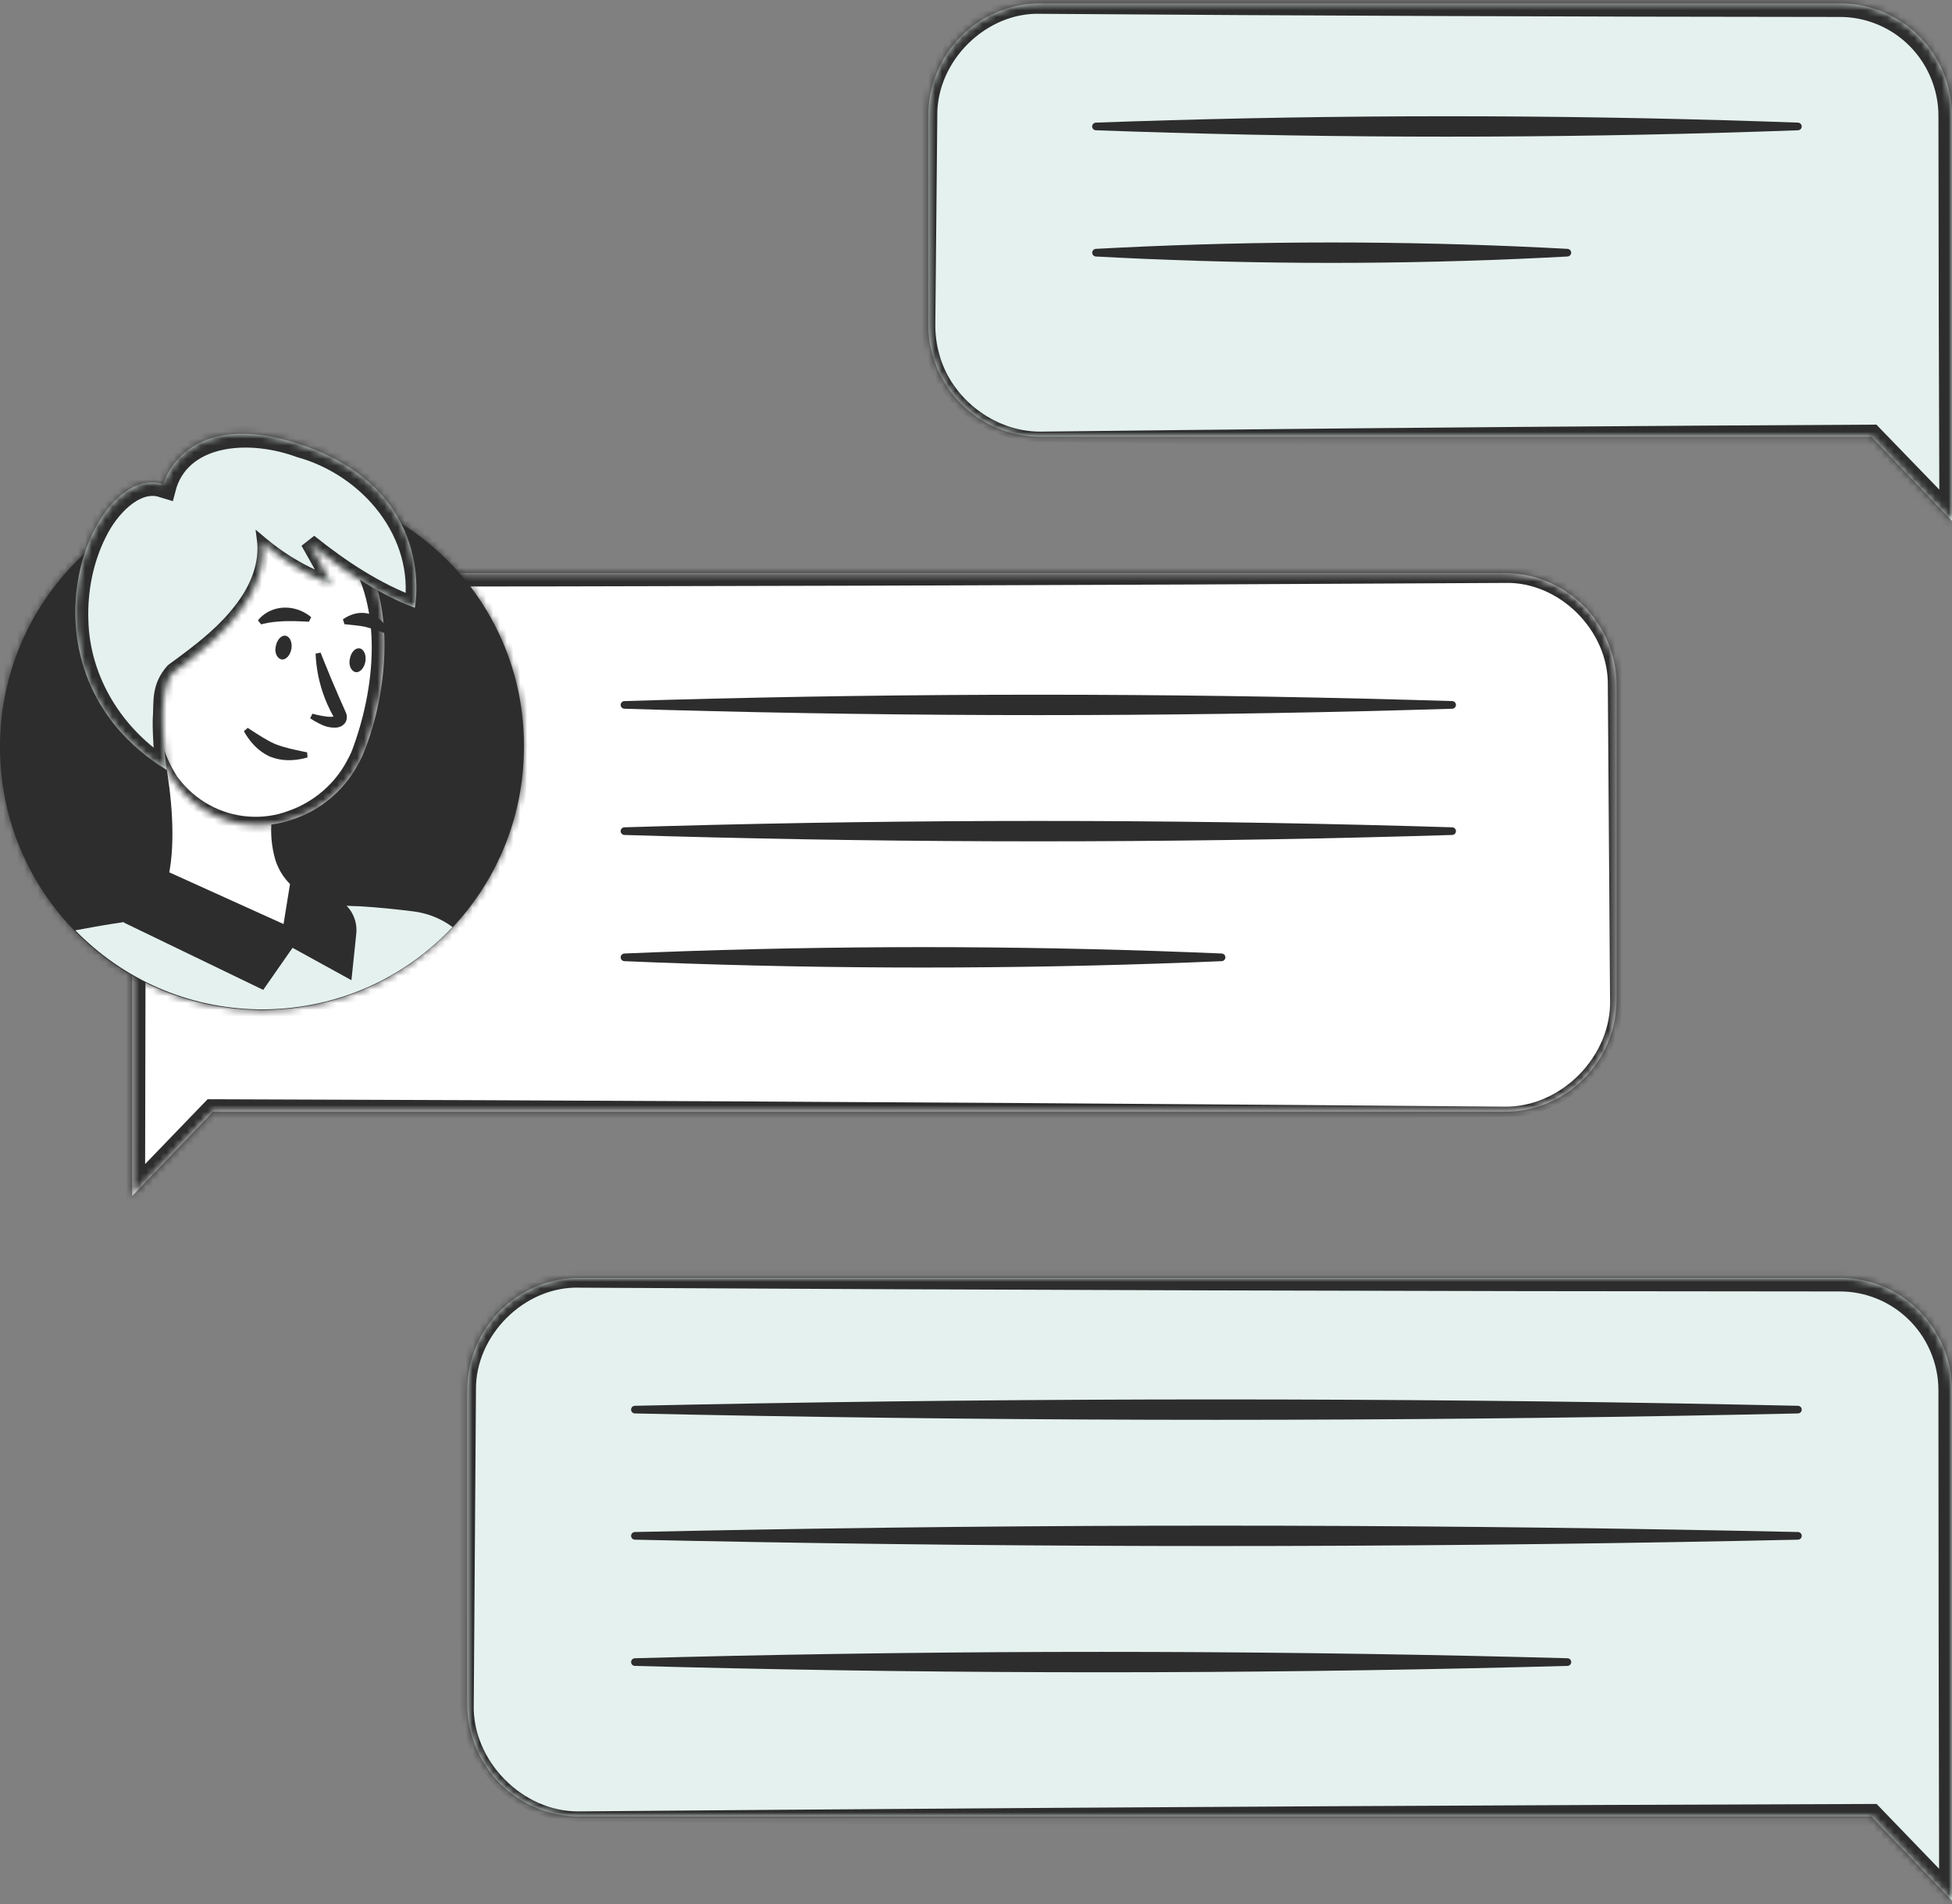 <svg width="287" height="280" viewBox="0 0 287 280" fill="none" xmlns="http://www.w3.org/2000/svg">
<rect x="0" y="0" width="287" height="280" fill="#808080" stroke="none"/>
<mask id="path-1-inside-1_336_6179" fill="white">
<path d="M152.998 64.224H275.137L287 76.597V17.033C286.984 7.891 279.62 0.498 270.515 0.498H152.998C143.893 0.483 136.498 7.876 136.482 17.017C136.482 17.017 136.482 17.017 136.482 17.033V47.704C136.498 56.846 143.893 64.239 152.998 64.224Z"/>
</mask>
<path d="M152.998 64.224H275.137L287 76.597V17.033C286.984 7.891 279.62 0.498 270.515 0.498H152.998C143.893 0.483 136.498 7.876 136.482 17.017C136.482 17.017 136.482 17.017 136.482 17.033V47.704C136.498 56.846 143.893 64.239 152.998 64.224Z" fill="#E5F1EE"/>
<path d="M152.998 63.474C152.998 63.974 152.998 64.474 152.998 64.974C160.079 65.057 167.16 65.136 174.242 65.211C207.873 65.567 241.505 65.829 275.137 65.998L273.857 65.451C277.79 69.596 281.726 73.738 285.663 77.879L288.84 81.209L288.852 76.597C288.932 56.742 288.98 36.888 288.995 17.033C289.019 11.956 286.825 6.899 283.093 3.451C279.733 0.293 275.128 -1.523 270.515 -1.498C231.343 -1.471 192.17 -1.317 152.998 -1.035C143.366 -1.214 134.857 7.525 135.155 17.015L137.81 17.017C136.925 17.017 140.76 17.017 135.155 17.017C135.155 17.017 135.155 17.017 135.155 17.017V17.017C135.155 17.017 135.155 17.017 135.155 17.017C135.155 17.017 135.155 17.017 135.155 17.017C135.155 17.017 135.155 17.017 135.155 17.017C135.155 17.017 135.155 17.017 135.155 17.017C135.155 17.017 135.155 17.017 135.155 17.017C135.155 17.017 135.155 17.018 135.155 17.018C135.155 17.018 135.155 17.018 135.155 17.018C135.155 17.018 135.155 17.019 135.155 17.019C135.155 17.02 135.155 17.02 135.155 17.021C135.155 17.022 135.155 17.024 135.155 17.025C135.155 17.027 135.155 17.03 135.155 17.033C135.243 27.257 135.34 37.48 135.446 47.704C135.464 49.372 135.717 51.031 136.2 52.622C138.304 59.887 145.531 65.189 152.999 64.974C152.998 64.474 152.997 63.974 152.996 63.474C146.173 63.505 139.819 58.544 138.095 52.068C137.697 50.648 137.505 49.177 137.519 47.703C137.625 37.48 137.722 27.257 137.81 17.033C137.81 17.03 137.81 17.027 137.81 17.025C137.81 17.024 137.81 17.022 137.81 17.021C137.81 17.02 137.81 17.02 137.81 17.019C137.81 17.019 137.81 17.018 137.81 17.018C137.81 17.018 137.81 17.018 137.81 17.018C137.81 17.018 137.81 17.017 137.81 17.017C137.81 17.017 137.81 17.017 137.81 17.017C137.81 17.017 137.81 17.017 137.81 17.017C137.81 17.017 137.81 17.017 137.81 17.017C137.81 17.017 137.81 17.017 137.81 17.017C137.81 17.017 137.81 17.017 137.81 17.017V17.017C137.81 17.017 137.81 17.017 137.81 17.017C132.204 17.017 136.04 17.017 135.155 17.017L137.81 17.019C137.705 8.925 145.021 1.756 152.995 2.031C192.17 2.313 231.343 2.467 270.515 2.494C274.143 2.481 277.722 3.898 280.365 6.377C283.296 9.089 285.016 13.034 285.005 17.036C285.02 36.888 285.068 56.742 285.148 76.597L288.337 75.316C284.366 71.207 280.393 67.101 276.418 62.996L275.885 62.446L275.137 62.449C241.505 62.618 207.873 62.88 174.242 63.236C167.16 63.311 160.079 63.39 152.998 63.474ZM152.998 64.974V63.474L152.999 64.974H152.998Z" fill="#2D2D2D" mask="url(#path-1-inside-1_336_6179)"/>
<mask id="path-3-inside-2_336_6179" fill="white">
<path d="M85.211 267.128H275.137L287 279.502V204.47C287 195.329 279.62 187.92 270.515 187.92H85.211C76.106 187.904 68.711 195.298 68.695 204.439C68.695 204.439 68.695 204.455 68.695 204.47V250.609C68.711 259.75 76.106 267.144 85.211 267.128Z"/>
</mask>
<path d="M85.211 267.128H275.137L287 279.502V204.47C287 195.329 279.62 187.92 270.515 187.92H85.211C76.106 187.904 68.711 195.298 68.695 204.439C68.695 204.439 68.695 204.455 68.695 204.47V250.609C68.711 259.75 76.106 267.144 85.211 267.128Z" fill="#E5F1EE"/>
<path d="M85.211 266.378C85.211 266.878 85.211 267.378 85.211 267.878C95.067 267.962 104.924 268.041 114.781 268.116C168.233 268.522 221.685 268.807 275.137 268.968L273.809 268.402C277.75 272.538 281.693 276.674 285.637 280.808L288.88 284.202L288.887 279.502C288.951 254.491 288.987 229.481 288.997 204.47C289.029 199.388 286.828 194.325 283.091 190.875C279.731 187.718 275.129 185.898 270.515 185.922C208.747 185.944 146.979 186.129 85.211 186.478C75.629 186.286 67.134 194.968 67.41 204.437C67.41 204.449 67.41 204.46 67.41 204.47C67.501 218.642 67.6 232.813 67.708 246.985C67.717 248.193 67.726 249.401 67.736 250.609C67.595 259.917 76.01 268.194 85.212 267.878C85.211 267.378 85.21 266.878 85.209 266.378C76.803 266.517 69.393 258.885 69.655 250.607C69.664 249.401 69.674 248.193 69.683 246.985C69.791 232.813 69.89 218.642 69.981 204.47C69.981 204.46 69.981 204.449 69.981 204.439C69.854 196.326 77.183 189.099 85.208 189.362C146.979 189.711 208.747 189.896 270.515 189.918C274.141 189.904 277.721 191.322 280.364 193.801C283.3 196.516 285.022 200.466 285.002 204.47C285.012 229.481 285.049 254.491 285.112 279.502L288.362 278.196C284.398 274.081 280.432 269.968 276.465 265.855L275.916 265.286L275.137 265.288C221.685 265.45 168.233 265.734 114.781 266.141C104.924 266.216 95.067 266.295 85.211 266.378ZM85.211 267.878V266.378L85.212 267.878H85.211Z" fill="#2D2D2D" mask="url(#path-3-inside-2_336_6179)"/>
<path d="M264.352 207.857C264.5 207.854 264.641 207.795 264.746 207.689C264.85 207.584 264.909 207.442 264.909 207.295C264.909 207.147 264.85 207.006 264.746 206.901C264.641 206.795 264.5 206.736 264.352 206.732C261.502 206.67 258.652 206.611 255.802 206.554C230.151 206.048 204.5 205.795 178.849 205.795C153.197 205.795 127.546 206.048 101.895 206.554C99.045 206.611 96.195 206.67 93.345 206.732C93.197 206.736 93.056 206.795 92.951 206.901C92.847 207.006 92.788 207.147 92.788 207.295C92.788 207.442 92.847 207.584 92.951 207.689C93.056 207.795 93.197 207.854 93.345 207.857C96.195 207.92 99.045 207.979 101.895 208.036C127.546 208.542 153.197 208.795 178.849 208.795C204.5 208.795 230.151 208.542 255.802 208.036C258.652 207.979 261.502 207.92 264.352 207.857Z" fill="#2D2D2D"/>
<path d="M264.352 226.42C264.5 226.417 264.641 226.357 264.746 226.252C264.85 226.147 264.909 226.005 264.909 225.857C264.909 225.71 264.85 225.568 264.746 225.463C264.641 225.358 264.5 225.298 264.352 225.295C261.502 225.232 258.652 225.173 255.802 225.117C230.151 224.611 204.5 224.357 178.849 224.357C153.197 224.357 127.546 224.611 101.895 225.117C99.045 225.173 96.195 225.232 93.345 225.295C93.197 225.298 93.056 225.358 92.951 225.463C92.847 225.568 92.788 225.71 92.788 225.857C92.788 226.005 92.847 226.147 92.951 226.252C93.056 226.357 93.197 226.417 93.345 226.42C96.195 226.482 99.045 226.542 101.895 226.598C127.546 227.104 153.197 227.357 178.849 227.357C204.5 227.357 230.151 227.104 255.802 226.598C258.652 226.542 261.502 226.482 264.352 226.42Z" fill="#2D2D2D"/>
<path d="M230.459 244.982C230.606 244.978 230.747 244.919 230.851 244.814C230.955 244.708 231.014 244.567 231.014 244.42C231.014 244.273 230.955 244.131 230.851 244.026C230.747 243.921 230.606 243.861 230.459 243.857C228.174 243.795 225.888 243.736 223.603 243.679C203.036 243.173 182.469 242.92 161.902 242.92C141.335 242.92 120.768 243.173 100.2 243.679C97.915 243.736 95.63 243.795 93.345 243.857C93.198 243.861 93.056 243.921 92.952 244.026C92.848 244.131 92.79 244.273 92.79 244.42C92.79 244.567 92.848 244.708 92.952 244.814C93.056 244.919 93.198 244.978 93.345 244.982C95.63 245.045 97.915 245.104 100.2 245.161C120.768 245.667 141.335 245.92 161.902 245.92C182.469 245.92 203.036 245.667 223.603 245.161C225.888 245.104 228.174 245.045 230.459 244.982Z" fill="#2D2D2D"/>
<mask id="path-8-inside-3_336_6179" fill="white">
<path d="M221.215 163.491H31.304L19.441 175.865V100.833C19.441 91.692 26.805 84.299 35.91 84.283H221.215C230.32 84.283 237.684 91.692 237.684 100.833V146.972C237.669 156.098 230.305 163.476 221.215 163.491Z"/>
</mask>
<path d="M221.215 163.491H31.304L19.441 175.865V100.833C19.441 91.692 26.805 84.299 35.91 84.283H221.215C230.32 84.283 237.684 91.692 237.684 100.833V146.972C237.669 156.098 230.305 163.476 221.215 163.491Z" fill="white"/>
<path d="M221.215 164.241C221.215 163.741 221.215 163.241 221.215 162.741C211.36 162.658 201.505 162.579 191.65 162.504C138.201 162.097 84.753 161.813 31.304 161.651L30.525 161.649L29.976 162.218C26.009 166.331 22.043 170.444 18.079 174.559L21.329 175.865C21.392 150.855 21.429 125.844 21.439 100.833C21.419 96.841 23.127 92.903 26.047 90.19C28.69 87.699 32.278 86.273 35.914 86.281C97.679 86.259 159.447 86.074 221.215 85.724C229.239 85.474 236.541 92.721 236.399 100.833C236.49 114.991 236.589 129.149 236.697 143.307C236.706 144.529 236.715 145.751 236.725 146.972C236.987 155.235 229.604 162.852 221.214 162.741C221.215 163.241 221.215 163.741 221.216 164.241C230.4 164.527 238.785 156.264 238.643 146.974C238.653 145.751 238.662 144.529 238.672 143.307C238.779 129.149 238.878 114.991 238.969 100.833C239.264 91.373 230.8 82.663 221.215 82.842C159.447 82.493 97.679 82.307 35.91 82.285C31.284 82.269 26.674 84.098 23.313 87.271C19.595 90.719 17.412 95.769 17.444 100.833C17.454 125.844 17.49 150.855 17.554 175.865L17.561 180.565L20.804 177.172C24.748 173.037 28.691 168.902 32.632 164.765L31.304 165.332C84.753 165.17 138.201 164.886 191.65 164.479C201.505 164.404 211.36 164.325 221.215 164.241ZM221.215 162.741V164.241L221.214 162.741H221.215Z" fill="#2D2D2D" mask="url(#path-8-inside-3_336_6179)"/>
<path d="M91.805 103.1C91.658 103.104 91.517 103.164 91.413 103.269C91.309 103.374 91.251 103.515 91.251 103.662C91.251 103.809 91.309 103.95 91.413 104.055C91.517 104.16 91.658 104.22 91.805 104.225C93.833 104.287 95.862 104.346 97.89 104.403C116.146 104.909 134.403 105.162 152.659 105.162C170.915 105.162 189.171 104.909 207.427 104.403C209.456 104.346 211.484 104.287 213.513 104.225C213.66 104.22 213.801 104.16 213.904 104.055C214.008 103.95 214.067 103.809 214.067 103.662C214.067 103.515 214.008 103.374 213.904 103.269C213.801 103.164 213.66 103.104 213.513 103.1C211.484 103.037 209.456 102.978 207.427 102.921C189.171 102.415 170.915 102.162 152.659 102.162C134.403 102.162 116.146 102.415 97.89 102.921C95.862 102.978 93.833 103.037 91.805 103.1Z" fill="#2D2D2D"/>
<path d="M91.805 121.662C91.658 121.667 91.517 121.726 91.413 121.832C91.309 121.937 91.251 122.078 91.251 122.225C91.251 122.371 91.309 122.513 91.413 122.618C91.517 122.723 91.658 122.783 91.805 122.787C93.833 122.85 95.862 122.909 97.89 122.965C116.146 123.471 134.403 123.725 152.659 123.725C170.915 123.725 189.171 123.471 207.427 122.965C209.456 122.909 211.484 122.85 213.513 122.787C213.66 122.783 213.801 122.723 213.904 122.618C214.008 122.513 214.067 122.371 214.067 122.225C214.067 122.078 214.008 121.937 213.904 121.832C213.801 121.726 213.66 121.667 213.513 121.662C211.484 121.6 209.456 121.54 207.427 121.484C189.171 120.978 170.915 120.725 152.659 120.725C134.403 120.725 116.146 120.978 97.89 121.484C95.862 121.54 93.833 121.6 91.805 121.662Z" fill="#2D2D2D"/>
<path d="M91.805 140.221C91.659 140.227 91.519 140.287 91.415 140.392C91.312 140.497 91.254 140.637 91.254 140.783C91.254 140.929 91.312 141.07 91.415 141.175C91.519 141.279 91.659 141.339 91.805 141.346C93.268 141.408 94.732 141.468 96.195 141.524C109.368 142.03 122.54 142.283 135.712 142.283C148.884 142.283 162.056 142.03 175.229 141.524C176.692 141.468 178.156 141.408 179.619 141.346C179.765 141.339 179.905 141.279 180.009 141.175C180.112 141.07 180.17 140.929 180.17 140.783C180.17 140.637 180.112 140.497 180.009 140.392C179.905 140.287 179.765 140.227 179.619 140.221C178.156 140.158 176.692 140.099 175.229 140.043C162.056 139.536 148.884 139.283 135.712 139.283C122.54 139.283 109.368 139.536 96.195 140.043C94.732 140.099 93.268 140.158 91.805 140.221Z" fill="#2D2D2D"/>
<path d="M264.353 19.158C264.499 19.153 264.64 19.093 264.743 18.988C264.847 18.883 264.905 18.742 264.905 18.596C264.905 18.449 264.847 18.308 264.743 18.203C264.64 18.098 264.499 18.039 264.353 18.033C262.632 17.971 260.912 17.911 259.192 17.855C243.708 17.349 228.225 17.096 212.742 17.096C197.259 17.096 181.776 17.349 166.293 17.855C164.573 17.911 162.852 17.971 161.132 18.033C160.985 18.039 160.845 18.098 160.741 18.203C160.638 18.308 160.579 18.449 160.579 18.596C160.579 18.742 160.638 18.883 160.741 18.988C160.845 19.093 160.985 19.153 161.132 19.158C162.852 19.221 164.573 19.28 166.293 19.336C181.776 19.843 197.259 20.096 212.742 20.096C228.225 20.096 243.708 19.843 259.192 19.336C260.912 19.28 262.632 19.221 264.353 19.158Z" fill="#2D2D2D"/>
<path d="M230.459 37.721C230.604 37.713 230.744 37.653 230.846 37.548C230.949 37.443 231.007 37.303 231.007 37.158C231.007 37.013 230.949 36.873 230.846 36.769C230.744 36.664 230.604 36.604 230.459 36.596C229.304 36.533 228.148 36.474 226.993 36.418C216.594 35.911 206.195 35.658 195.796 35.658C185.396 35.658 174.997 35.911 164.598 36.418C163.443 36.474 162.287 36.533 161.132 36.596C160.987 36.604 160.847 36.664 160.745 36.769C160.642 36.873 160.584 37.013 160.584 37.158C160.584 37.303 160.642 37.443 160.745 37.548C160.847 37.653 160.987 37.713 161.132 37.721C162.287 37.783 163.443 37.843 164.598 37.899C174.997 38.405 185.396 38.658 195.796 38.658C206.195 38.658 216.594 38.405 226.993 37.899C228.148 37.843 229.304 37.783 230.459 37.721Z" fill="#2D2D2D"/>
<mask id="path-15-inside-4_336_6179" fill="white">
<path d="M77.03 109.855C77.03 131.215 59.791 148.523 38.515 148.523C17.239 148.523 0 131.215 0 109.855C0 88.494 17.239 71.186 38.515 71.186C59.652 71.047 76.892 88.139 77.03 109.36C77.03 109.53 77.03 109.685 77.03 109.855Z"/>
</mask>
<path d="M77.03 109.855C77.03 131.215 59.791 148.523 38.515 148.523C17.239 148.523 0 131.215 0 109.855C0 88.494 17.239 71.186 38.515 71.186C59.652 71.047 76.892 88.139 77.03 109.36C77.03 109.53 77.03 109.685 77.03 109.855Z" fill="#2D2D2D"/>
<path d="M77.78 109.855C77.28 109.855 76.78 109.855 76.28 109.855C76.198 113.828 75.504 117.762 74.221 121.489C69.229 136.543 54.086 147.236 38.515 146.836C18.852 147.077 1.53 129.317 2 109.855C2 109.838 2 109.821 2 109.804C1.558 90.36 18.871 72.634 38.515 72.875L38.526 72.875C54.126 72.367 69.35 83.096 74.283 98.208C75.497 101.785 76.167 105.556 76.27 109.365C76.274 109.525 76.277 109.69 76.28 109.855C76.78 109.855 77.28 109.855 77.78 109.855C77.784 109.69 77.787 109.525 77.791 109.36C77.846 105.396 77.303 101.421 76.166 97.61C71.598 81.515 55.586 69.296 38.504 69.498L38.515 69.498C17.049 68.746 -2.512 88.2 -2 109.799C-2 109.817 -2 109.836 -2 109.855C-2.543 131.474 17.03 150.964 38.515 150.21C55.549 150.295 71.47 138.126 76.101 122.096C77.305 118.125 77.865 113.98 77.78 109.855ZM76.28 109.855H77.78H76.28Z" fill="#2D2D2D" mask="url(#path-15-inside-4_336_6179)"/>
<path d="M66.538 136.333C51.964 151.831 27.638 152.543 12.201 137.926C11.816 137.57 11.446 137.199 11.076 136.812C12.879 136.472 14.835 136.116 16.838 135.807C18.533 135.528 20.289 135.266 22.015 135.064C31.135 133.889 40.301 133.255 49.499 133.146C50.624 133.146 51.733 133.27 52.842 133.27C55.708 133.44 58.434 133.734 60.792 134.028C62.871 134.291 64.859 135.08 66.538 136.333Z" fill="#E5F1EE"/>
<path d="M21.969 134.987C27.869 140.37 42.32 138.375 42.32 138.375C42.32 138.375 51.348 135.9 49.453 133.069C44.138 132.188 41.565 129.698 40.502 126.511C39.917 124.531 39.732 122.459 39.963 120.417C40.056 119.273 40.194 118.143 40.41 117.014L22.477 103.666C24.881 112.498 27.746 128.63 21.969 134.987Z" fill="white"/>
<mask id="path-19-inside-5_336_6179" fill="white">
<path d="M25.465 114.665C29.286 120.342 36.404 122.755 42.859 120.558C46.941 119.259 50.392 116.444 52.487 112.686C52.78 112.191 53.042 111.665 53.288 111.139C57.648 100.899 59.035 82.988 48.251 76.275C40.563 71.434 30.426 73.754 25.604 81.472C24.248 83.638 23.416 86.097 23.17 88.649C21.845 100.575 20.504 107.581 25.465 114.665Z"/>
</mask>
<path d="M25.465 114.665C29.286 120.342 36.404 122.755 42.859 120.558C46.941 119.259 50.392 116.444 52.487 112.686C52.78 112.191 53.042 111.665 53.288 111.139C57.648 100.899 59.035 82.988 48.251 76.275C40.563 71.434 30.426 73.754 25.604 81.472C24.248 83.638 23.416 86.097 23.17 88.649C21.845 100.575 20.504 107.581 25.465 114.665Z" fill="white"/>
<path d="M26.087 114.247C25.672 114.526 25.258 114.805 24.843 115.084C26.066 117.054 27.737 118.765 29.715 120.042C33.619 122.595 38.745 123.327 43.304 121.869L43.278 121.877C47.699 120.604 51.617 117.55 53.951 113.501L53.929 113.538C54.277 112.973 54.567 112.41 54.835 111.864L54.86 111.808C58.979 101.665 60.836 89.421 54.188 79.16C52.889 77.35 51.22 75.767 49.302 74.586L49.311 74.592C41.103 69.162 28.919 72.143 24.152 80.565C22.695 82.975 21.829 85.72 21.62 88.5L21.622 88.477C21.162 95.116 19.783 102.017 21.708 108.956C22.367 111.188 23.469 113.278 24.851 115.096C25.26 114.809 25.67 114.522 26.079 114.235C24.92 112.442 24.073 110.492 23.617 108.451C22.293 102.18 23.926 95.498 24.717 88.821L24.719 88.799C24.997 86.504 25.804 84.29 27.055 82.381C31.196 75.712 40.804 73.68 47.19 77.959L47.199 77.965C48.665 78.883 49.924 80.082 50.943 81.498C56.3 89.446 55.231 101.153 51.717 110.47L51.742 110.414C51.517 110.919 51.289 111.398 51.045 111.833L51.024 111.87C49.242 115.257 46.125 117.959 42.439 119.239L42.413 119.248C38.691 120.661 34.311 120.35 30.734 118.35C28.926 117.35 27.329 115.945 26.087 114.247ZM24.843 115.084L26.087 114.247L26.079 114.235L24.851 115.096L24.843 115.084Z" fill="#2D2D2D" mask="url(#path-19-inside-5_336_6179)"/>
<path d="M40.547 95.037C40.316 95.98 40.763 96.862 41.395 96.97C42.026 97.079 42.673 96.382 42.843 95.424C43.012 94.465 42.612 93.598 41.995 93.49C41.379 93.382 40.732 94.047 40.547 95.037Z" fill="#2D2D2D"/>
<path d="M51.441 96.892C51.21 97.835 51.656 98.732 52.288 98.841C52.92 98.949 53.551 98.237 53.721 97.294C53.89 96.35 53.505 95.453 52.873 95.345C52.242 95.237 51.595 95.933 51.441 96.892Z" fill="#2D2D2D"/>
<path d="M47.135 95.969C46.89 96.02 46.646 96.07 46.401 96.121C46.41 96.374 46.425 96.628 46.444 96.881C46.618 99.16 47.184 101.414 48.102 103.513C48.403 104.201 48.741 104.873 49.115 105.524L49.154 105.593C49.12 105.517 49.157 105.586 49.152 105.527C49.153 105.486 49.188 105.358 49.251 105.297C49.39 105.181 49.3 105.31 49.132 105.35C48.595 105.52 47.525 105.329 46.632 105.129C46.395 105.075 46.154 105.016 45.928 104.956C45.821 105.182 45.713 105.407 45.605 105.633C45.825 105.782 46.04 105.916 46.266 106.047C47.175 106.525 48.011 107.066 49.426 107.002C49.768 106.947 50.223 106.914 50.69 106.376C50.913 106.105 51.016 105.706 50.997 105.404C50.974 105.083 50.923 104.895 50.76 104.594L50.799 104.663C50.507 104.013 50.219 103.363 49.935 102.712C49.067 100.726 48.226 98.728 47.407 96.661C47.316 96.431 47.225 96.201 47.135 95.969Z" fill="#2D2D2D"/>
<path d="M24.603 128.154L41.688 135.888L42.69 129.701L48.96 131.913C51.225 132.702 52.642 134.96 52.38 137.342L51.672 144.148L43.013 139.384L38.7 145.571L18.179 135.656L24.603 128.154Z" fill="#2D2D2D"/>
<mask id="path-25-inside-6_336_6179" fill="white">
<path d="M38.56 79.693C41.549 82.353 44.969 84.441 48.698 85.88L45.401 79.693C45.401 79.693 53.104 86.498 60.992 89.375C60.992 89.375 64.458 72.16 44.23 65.385C27.098 59.663 24.017 71.186 24.017 71.186C13.233 67.907 1.062 98.841 24.51 113.226C24.51 113.226 22.631 101.177 25.512 98.841C28.392 96.506 39.608 89.174 38.56 79.693Z"/>
</mask>
<path d="M38.56 79.693C41.549 82.353 44.969 84.441 48.698 85.88L45.401 79.693C45.401 79.693 53.104 86.498 60.992 89.375C60.992 89.375 64.458 72.16 44.23 65.385C27.098 59.663 24.017 71.186 24.017 71.186C13.233 67.907 1.062 98.841 24.51 113.226C24.51 113.226 22.631 101.177 25.512 98.841C28.392 96.506 39.608 89.174 38.56 79.693Z" fill="#E5F1EE"/>
<path d="M39.059 79.132C38.727 79.506 38.394 79.879 38.062 80.253C40.37 82.42 42.994 84.27 45.836 85.718C46.647 86.131 47.476 86.512 48.319 86.86L50.925 87.905L49.625 85.385C48.574 83.297 47.522 81.21 46.467 79.125L44.601 80.598C49.335 84.742 54.428 88.439 60.459 90.835L62.124 91.473L62.515 89.682C64.843 77.885 55.602 66.548 44.84 63.565C40.966 62.264 36.746 61.34 32.332 62.093C27.911 62.797 23.652 65.901 22.121 70.544C22.116 70.56 22.112 70.575 22.108 70.588C22.098 70.623 22.089 70.654 22.085 70.669L24.599 69.272C17.993 67.674 14.052 73.264 11.996 77.275C9.855 81.658 8.98 86.496 9.205 91.28C9.515 100.933 15.509 109.958 23.684 114.572L26.562 116.383L26.071 112.982C25.427 108.561 24.654 102.461 26.341 99.865C30.159 96.847 34.308 93.493 37.03 89.019C38.715 86.27 39.78 82.914 39.306 79.61C38.809 79.665 38.312 79.72 37.815 79.775C38.068 82.678 37.015 85.528 35.364 87.958C32.665 91.931 28.77 94.845 24.682 97.818C22.086 100.704 22.664 103.322 22.452 105.88C22.437 108.444 22.622 110.932 22.949 113.469L25.336 111.879C18.016 107.389 13.165 99.54 12.991 91.12C12.854 86.951 13.697 82.697 15.529 79.037C17.248 75.457 20.671 72.128 23.435 73.099L25.415 73.701L25.949 71.702C25.94 71.735 25.947 71.711 25.948 71.707C28.034 65.299 36.771 64.674 43.621 67.207C53.43 69.897 60.947 79.103 59.468 89.069L61.524 87.915C56.035 85.956 50.84 82.522 46.201 78.787L44.335 80.261C45.478 82.3 46.623 84.337 47.77 86.374L49.076 84.899C48.269 84.61 47.474 84.29 46.691 83.937C43.951 82.705 41.375 81.084 39.059 79.132ZM38.062 80.253L39.059 79.132L37.575 77.882L37.815 79.775L39.306 79.61L38.062 80.253Z" fill="#2D2D2D" mask="url(#path-25-inside-6_336_6179)"/>
<path d="M36.428 107.038C36.238 107.202 36.049 107.365 35.86 107.528C35.95 107.694 36.037 107.846 36.132 107.999C36.944 109.284 37.998 110.442 39.501 111.176C39.595 111.22 39.689 111.261 39.783 111.299C41.445 111.947 43.12 111.886 44.69 111.527C44.867 111.485 45.036 111.439 45.217 111.385C45.197 111.135 45.177 110.886 45.157 110.637C45.002 110.606 44.83 110.574 44.665 110.54C43.183 110.23 41.736 109.922 40.535 109.446C40.467 109.418 40.4 109.39 40.334 109.361C39.218 108.859 38.044 108.096 36.845 107.316C36.705 107.224 36.56 107.127 36.428 107.038Z" fill="#2D2D2D"/>
<path d="M37.925 91.233C38.082 91.428 38.239 91.622 38.396 91.817C38.491 91.795 38.623 91.755 38.738 91.728C39.751 91.489 40.703 91.404 41.645 91.361C41.709 91.358 41.773 91.355 41.838 91.353C42.843 91.323 43.904 91.342 45.054 91.407C45.179 91.414 45.314 91.426 45.427 91.431C45.533 91.205 45.639 90.978 45.745 90.752C45.624 90.651 45.518 90.567 45.401 90.483C44.364 89.739 43.099 89.313 41.771 89.354C41.686 89.357 41.602 89.362 41.516 89.369C40.282 89.467 39.08 89.996 38.222 90.886C38.12 90.993 38.03 91.099 37.925 91.233Z" fill="#2D2D2D"/>
<path d="M50.42 91.076C50.494 91.315 50.569 91.553 50.643 91.792C50.744 91.805 50.862 91.814 50.973 91.826C51.974 91.93 52.913 92.01 53.629 92.165C53.685 92.178 53.739 92.191 53.791 92.204C54.547 92.405 55.321 92.624 56.154 92.954C56.251 92.992 56.36 93.044 56.441 93.072C56.63 92.908 56.819 92.744 57.008 92.581C56.943 92.445 56.887 92.338 56.82 92.226C56.275 91.31 55.382 90.62 54.357 90.292C54.26 90.261 54.161 90.235 54.062 90.213C52.798 89.955 51.686 90.299 50.736 90.867C50.629 90.932 50.529 90.999 50.42 91.076Z" fill="#2D2D2D"/>
</svg>

